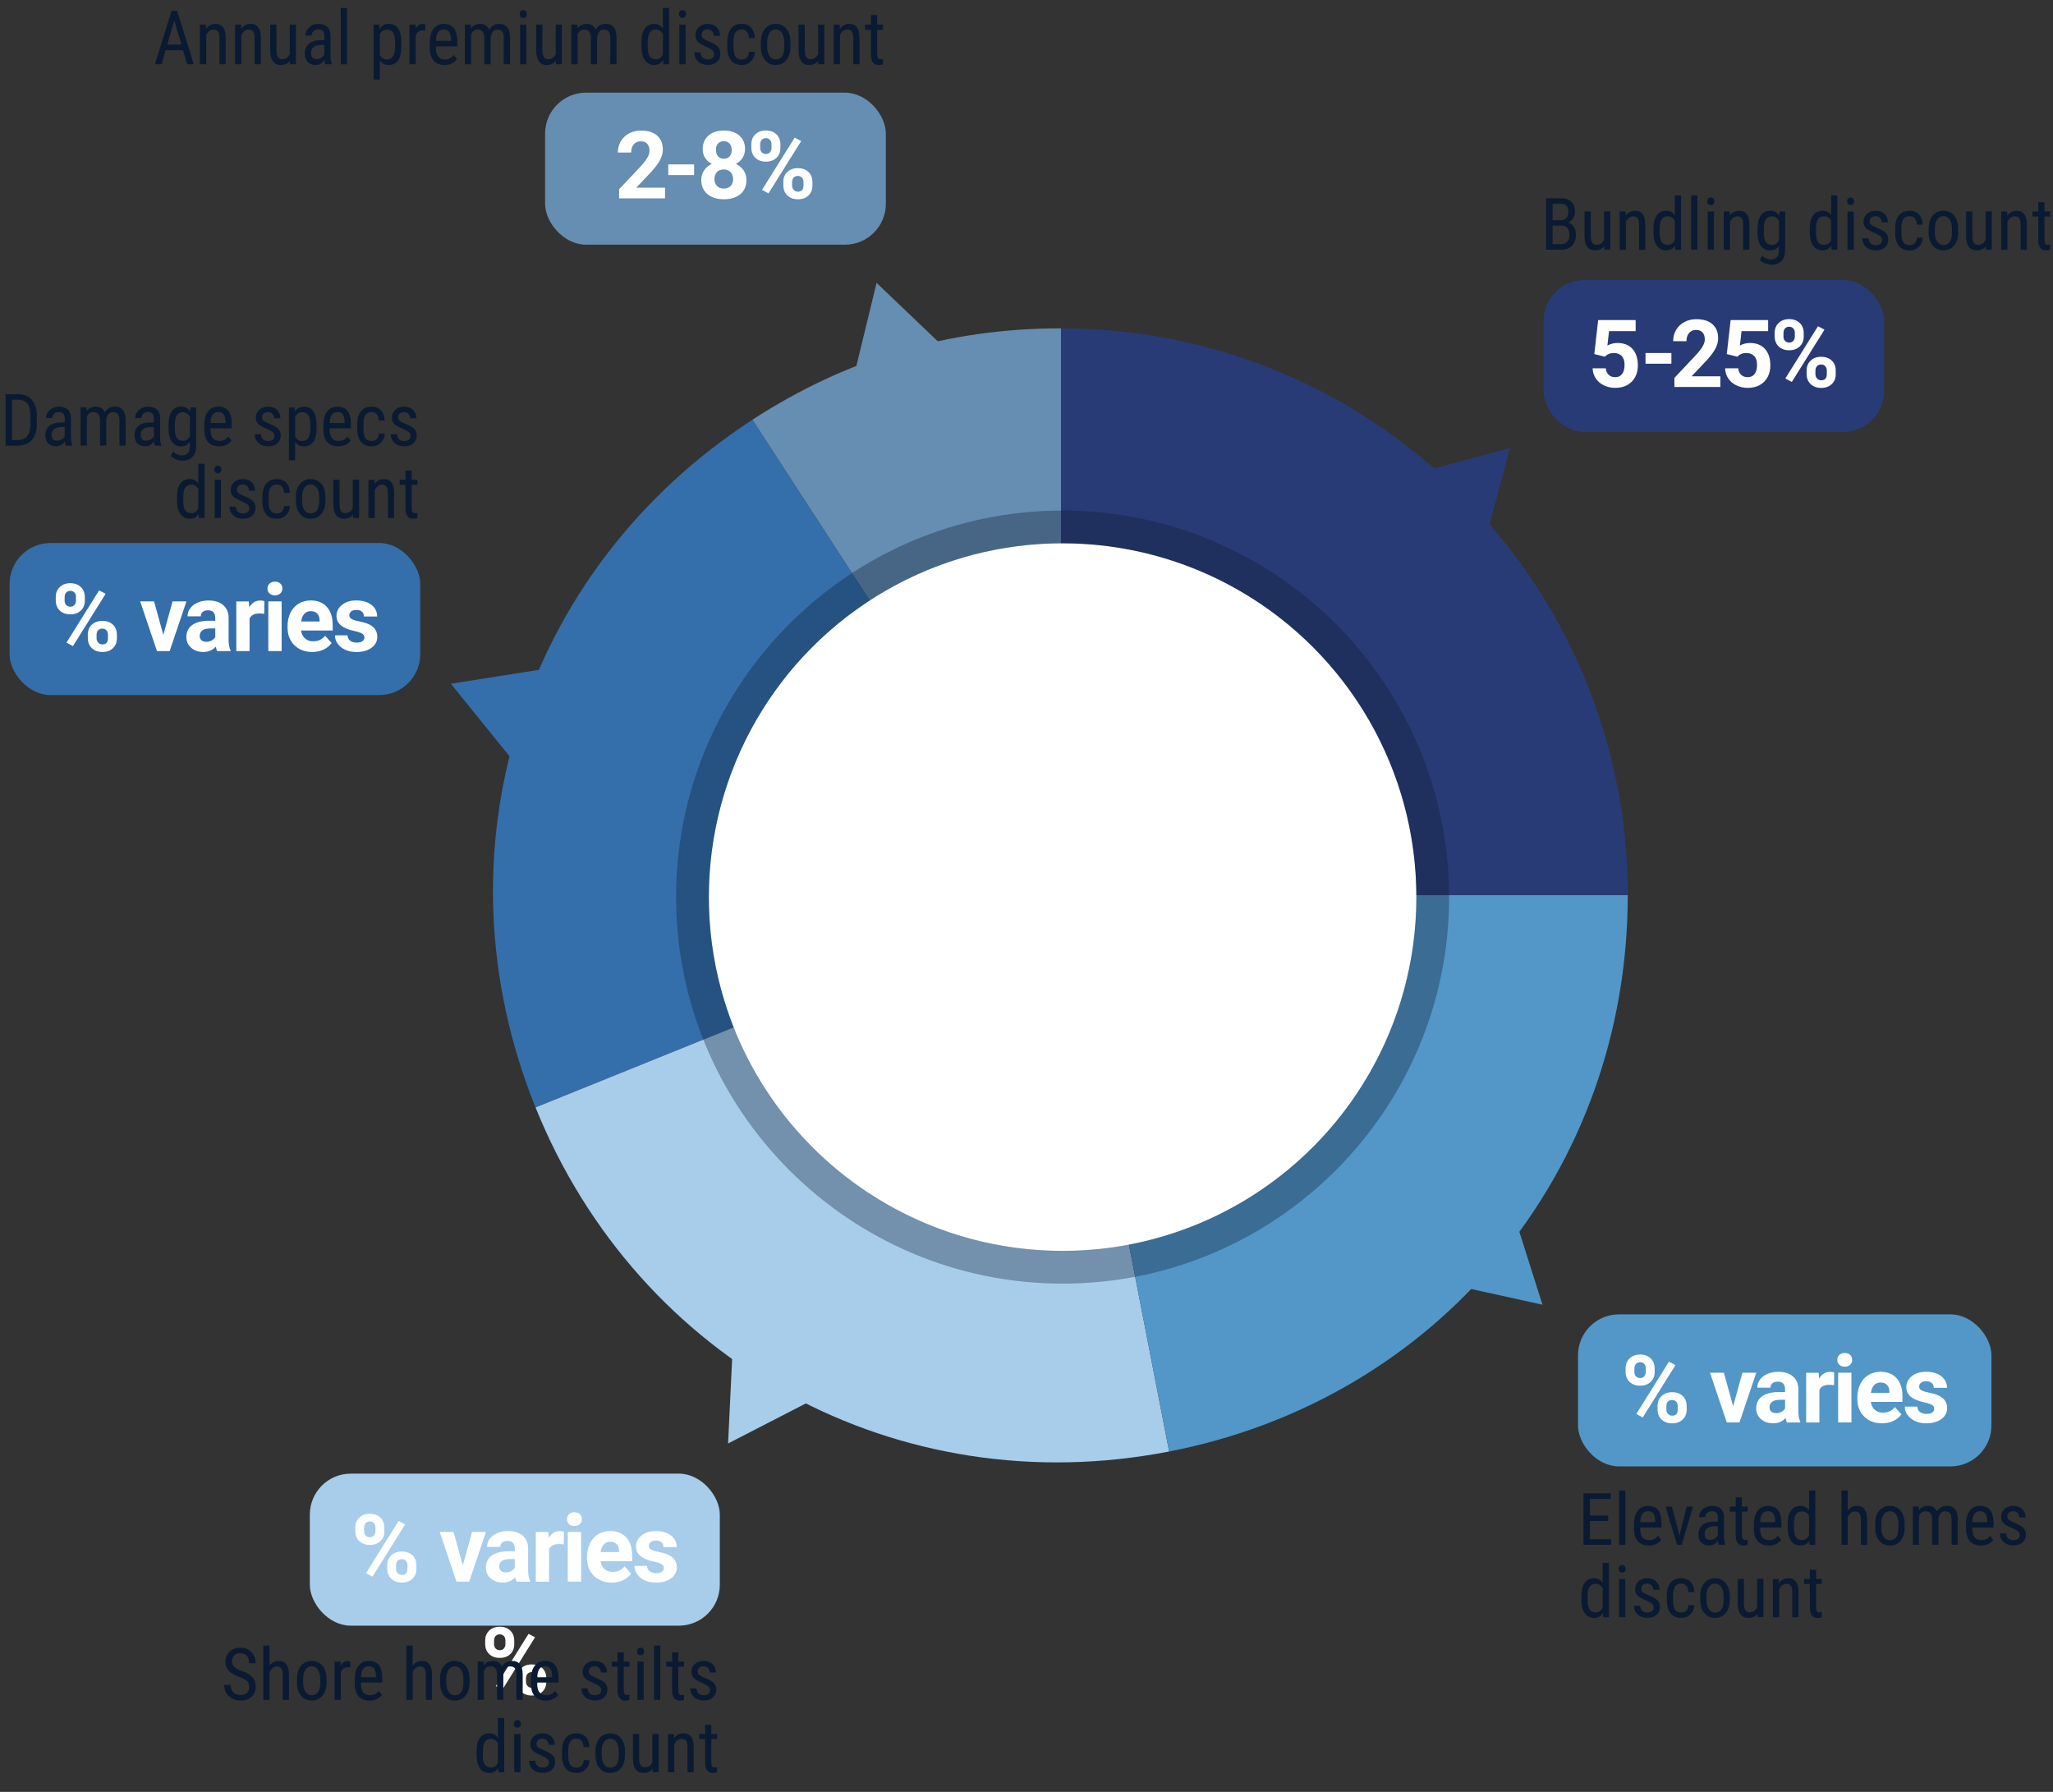<?xml version="1.0" encoding="UTF-8"?><svg id="Layer_2" xmlns="http://www.w3.org/2000/svg" viewBox="0 0 501.46 437.65"><rect x="0" y="0" width="501.46" height="437.65" fill="#333333" stroke="none"/><defs><style>.cls-1{fill:#0b1a33;}.cls-2{fill:#668db2;}.cls-3{fill:#346fab;}.cls-4{fill:#fff;}.cls-5{fill:#293b76;}.cls-6{opacity:.34;}.cls-7{fill:#a8cdeb;}.cls-8{fill:none;opacity:0;stroke:#a4a6a8;stroke-miterlimit:10;}.cls-9{fill:#5297c7;}</style></defs><g id="Layer_1-2"><rect class="cls-3" x="2.34" y="132.64" width="100.31" height="37.13" rx="10" ry="10" transform="translate(104.99 302.4) rotate(-180)"/><path class="cls-2" d="M259.16,218.62l-75.39-116.1c23.08-14.99,47.87-22.33,75.39-22.33v138.43Z"/><path class="cls-3" d="M259.16,218.62l-128.35,51.86c-25.2-62.38-3.47-131.31,52.96-167.95l75.39,116.1Z"/><path class="cls-7" d="M259.16,218.62l26.41,135.89c-66.04,12.84-129.56-21.65-154.76-84.03l128.35-51.86Z"/><path class="cls-9" d="M259.16,218.62h138.43c0,67.28-45.97,123.05-112.02,135.89l-26.41-135.89Z"/><path class="cls-5" d="M259.16,218.62V80.19c76.45,0,138.43,61.98,138.43,138.43h-138.43Z"/><rect class="cls-2" x="133.15" y="22.63" width="83.24" height="37.13" rx="10" ry="10" transform="translate(349.53 82.39) rotate(-180)"/><polygon class="cls-3" points="110.13 166.99 133.83 163.26 125.21 185.65 110.13 166.99"/><polygon class="cls-9" points="376.76 318.66 353.33 313.5 369.51 295.79 376.76 318.66"/><rect class="cls-9" x="385.43" y="321.03" width="100.98" height="37.13" rx="10" ry="10" transform="translate(871.85 679.18) rotate(-180)"/><path class="cls-4" d="M397.06,334.21c0-1,.33-1.82.98-2.44.65-.62,1.5-.94,2.56-.94s1.93.31,2.58.93c.65.62.98,1.45.98,2.51v.81c0,1.01-.33,1.82-.98,2.44-.65.61-1.5.92-2.56.92s-1.92-.31-2.58-.93c-.65-.62-.98-1.45-.98-2.5v-.8ZM399.21,335.08c0,.45.13.81.39,1.08.26.27.6.41,1.02.41s.75-.14,1-.42c.25-.28.37-.65.37-1.11v-.83c0-.45-.12-.81-.37-1.09-.25-.28-.59-.42-1.02-.42s-.75.14-1,.41c-.25.27-.38.65-.38,1.14v.82ZM401.26,346.19l-1.58-.85,7.98-12.77,1.58.85-7.98,12.77ZM404.87,343.4c0-1.01.33-1.82.99-2.44.66-.62,1.51-.93,2.56-.93s1.92.3,2.58.91c.65.61.98,1.45.98,2.52v.81c0,1-.32,1.81-.97,2.43s-1.5.93-2.57.93-1.94-.31-2.59-.93-.98-1.44-.98-2.47v-.83ZM407.02,344.28c0,.41.13.76.4,1.05.27.29.61.44,1.01.44.91,0,1.37-.5,1.37-1.51v-.85c0-.45-.13-.81-.38-1.08-.25-.27-.59-.41-1.01-.41s-.76.14-1.01.41c-.25.27-.38.65-.38,1.12v.84Z"/><path class="cls-4" d="M423.33,343.45l2.26-8.18h3.39l-4.1,12.14h-3.1l-4.1-12.14h3.39l2.26,8.18Z"/><path class="cls-4" d="M436.48,347.41c-.15-.29-.26-.65-.33-1.09-.79.88-1.81,1.31-3.06,1.31-1.19,0-2.18-.34-2.96-1.03-.78-.69-1.17-1.56-1.17-2.6,0-1.29.48-2.27,1.43-2.96s2.33-1.04,4.13-1.04h1.49v-.7c0-.56-.14-1.01-.43-1.35s-.74-.5-1.36-.5c-.55,0-.97.13-1.29.39-.31.26-.47.62-.47,1.08h-3.24c0-.7.22-1.35.65-1.95.43-.6,1.05-1.07,1.84-1.41.79-.34,1.68-.51,2.67-.51,1.5,0,2.68.38,3.56,1.13s1.32,1.81,1.32,3.17v5.26c0,1.15.17,2.02.48,2.62v.19h-3.28ZM433.8,345.15c.48,0,.92-.11,1.32-.32.4-.21.7-.5.9-.86v-2.09h-1.21c-1.62,0-2.49.56-2.59,1.68v.19c-.01.4.13.74.42,1s.67.39,1.17.39Z"/><path class="cls-4" d="M447.98,338.31c-.44-.06-.83-.09-1.17-.09-1.23,0-2.03.42-2.41,1.25v7.95h-3.24v-12.14h3.06l.09,1.45c.65-1.11,1.55-1.67,2.7-1.67.36,0,.7.05,1.01.15l-.04,3.12Z"/><path class="cls-4" d="M448.78,332.12c0-.49.16-.89.49-1.2.33-.31.77-.47,1.33-.47s1,.16,1.32.47.49.71.49,1.2-.17.9-.5,1.21c-.33.31-.77.47-1.32.47s-.99-.16-1.32-.47-.5-.72-.5-1.21ZM452.23,347.41h-3.25v-12.14h3.25v12.14Z"/><path class="cls-4" d="M459.7,347.63c-1.78,0-3.23-.55-4.35-1.64-1.12-1.09-1.68-2.55-1.68-4.37v-.31c0-1.22.24-2.31.71-3.27.47-.96,1.14-1.7,2-2.22.86-.52,1.85-.78,2.96-.78,1.66,0,2.97.52,3.92,1.57.95,1.05,1.43,2.53,1.43,4.46v1.32h-7.73c.1.79.42,1.43.95,1.91s1.2.72,2,.72c1.25,0,2.23-.45,2.93-1.36l1.59,1.78c-.49.69-1.14,1.23-1.97,1.61-.83.39-1.75.58-2.76.58ZM459.33,337.66c-.64,0-1.17.22-1.57.65s-.66,1.06-.77,1.87h4.51v-.26c-.02-.72-.21-1.28-.58-1.67s-.91-.59-1.59-.59Z"/><path class="cls-4" d="M472.44,344.05c0-.4-.2-.71-.59-.94-.39-.23-1.02-.43-1.89-.61-2.89-.61-4.33-1.83-4.33-3.68,0-1.08.45-1.98,1.34-2.7.89-.72,2.06-1.08,3.51-1.08,1.54,0,2.77.36,3.7,1.09.92.73,1.39,1.67,1.39,2.83h-3.24c0-.46-.15-.85-.45-1.15-.3-.3-.77-.46-1.4-.46-.55,0-.97.12-1.27.37-.3.25-.45.56-.45.94,0,.36.17.65.51.87.34.22.92.41,1.72.57.81.16,1.49.34,2.04.54,1.71.63,2.57,1.72,2.57,3.27,0,1.11-.47,2-1.42,2.69s-2.18,1.03-3.68,1.03c-1.02,0-1.92-.18-2.71-.54-.79-.36-1.41-.86-1.86-1.49-.45-.63-.67-1.31-.67-2.05h3.07c.03.58.24,1.02.64,1.32s.93.46,1.59.46c.62,0,1.09-.12,1.41-.35.32-.24.48-.54.48-.93Z"/><circle class="cls-4" cx="259.55" cy="219.1" r="86.41"/><g class="cls-6"><path class="cls-1" d="M259.55,132.69c47.72,0,86.41,38.69,86.41,86.41s-38.69,86.41-86.41,86.41-86.41-38.69-86.41-86.41,38.69-86.41,86.41-86.41M259.55,124.69c-52.06,0-94.41,42.35-94.41,94.41s42.35,94.41,94.41,94.41,94.41-42.35,94.41-94.41-42.35-94.41-94.41-94.41h0Z"/></g><path class="cls-4" d="M162.42,48.45h-11.2v-2.22l5.29-5.63c.73-.79,1.26-1.48,1.61-2.08.35-.59.52-1.15.52-1.68,0-.73-.18-1.3-.55-1.71-.37-.42-.89-.62-1.57-.62-.73,0-1.31.25-1.73.76-.42.51-.63,1.17-.63,1.99h-3.25c0-1,.24-1.9.71-2.73s1.15-1.47,2.01-1.94c.87-.47,1.85-.7,2.95-.7,1.68,0,2.99.4,3.92,1.21.93.81,1.4,1.95,1.4,3.42,0,.81-.21,1.63-.63,2.47-.42.84-1.14,1.81-2.15,2.93l-3.71,3.92h7.03v2.61Z"/><path class="cls-4" d="M169.55,42.76h-6.32v-2.61h6.32v2.61Z"/><path class="cls-4" d="M181.97,36.45c0,.79-.2,1.5-.59,2.11-.4.61-.94,1.1-1.64,1.47.79.38,1.42.91,1.89,1.58.46.67.7,1.46.7,2.36,0,1.45-.49,2.6-1.48,3.44-.99.84-2.33,1.26-4.03,1.26s-3.05-.42-4.04-1.27c-1-.85-1.49-1.99-1.49-3.43,0-.9.23-1.69.7-2.37s1.09-1.2,1.87-1.57c-.7-.37-1.24-.86-1.63-1.47-.39-.61-.59-1.32-.59-2.11,0-1.39.46-2.5,1.39-3.33.93-.83,2.19-1.24,3.78-1.24s2.84.41,3.78,1.23c.93.82,1.4,1.93,1.4,3.34ZM179.06,43.74c0-.71-.21-1.28-.62-1.71-.41-.43-.96-.64-1.66-.64s-1.24.21-1.65.63c-.41.42-.62.99-.62,1.71s.2,1.26.61,1.68c.4.43.97.64,1.68.64s1.25-.21,1.66-.62c.4-.41.6-.98.6-1.71ZM178.72,36.61c0-.64-.17-1.15-.5-1.53-.34-.39-.81-.58-1.43-.58s-1.08.19-1.41.56c-.34.37-.51.89-.51,1.55s.17,1.17.51,1.57c.34.4.81.59,1.43.59s1.09-.2,1.42-.59.5-.92.5-1.57Z"/><path class="cls-4" d="M183.52,35.25c0-1,.33-1.82.98-2.44s1.5-.94,2.56-.94,1.93.31,2.58.93.98,1.45.98,2.51v.81c0,1.01-.33,1.82-.98,2.44-.65.61-1.5.92-2.56.92s-1.92-.31-2.58-.93c-.65-.62-.98-1.45-.98-2.5v-.8ZM185.67,36.12c0,.45.13.81.39,1.08.26.27.6.41,1.02.41s.75-.14,1-.42.37-.65.37-1.11v-.83c0-.45-.12-.81-.37-1.09-.25-.28-.59-.42-1.02-.42-.41,0-.74.14-1,.41s-.38.65-.38,1.14v.82ZM187.71,47.23l-1.58-.85,7.98-12.77,1.58.85-7.98,12.77ZM191.33,44.44c0-1.01.33-1.82.99-2.44.66-.62,1.51-.93,2.56-.93s1.92.3,2.58.91.98,1.45.98,2.52v.81c0,1-.32,1.81-.96,2.43-.64.62-1.5.93-2.57.93s-1.94-.31-2.59-.93-.98-1.44-.98-2.47v-.83ZM193.48,45.32c0,.41.13.76.4,1.06.27.29.61.44,1.01.44.91,0,1.37-.5,1.37-1.52v-.85c0-.45-.13-.81-.38-1.08s-.59-.41-1.01-.41-.76.14-1.01.41c-.25.27-.38.65-.38,1.12v.84Z"/><path class="cls-1" d="M44.72,12.28h-4.27l-.98,3.41h-1.63l4.07-13.05h1.36l4.07,13.05h-1.63l-1-3.41ZM40.87,10.88h3.44l-1.73-5.93-1.72,5.93Z"/><path class="cls-1" d="M50.29,6l.04,1.05c.6-.82,1.36-1.23,2.28-1.23,1.66,0,2.5,1.14,2.52,3.43v6.44h-1.53v-6.37c0-.76-.12-1.3-.37-1.62-.25-.32-.61-.48-1.11-.48-.38,0-.72.13-1.03.39-.3.26-.55.61-.73,1.03v7.04h-1.53V6h1.45Z"/><path class="cls-1" d="M58.88,6l.04,1.05c.6-.82,1.36-1.23,2.28-1.23,1.66,0,2.5,1.14,2.52,3.43v6.44h-1.53v-6.37c0-.76-.12-1.3-.37-1.62-.25-.32-.61-.48-1.11-.48-.38,0-.72.13-1.03.39-.3.26-.55.61-.73,1.03v7.04h-1.53V6h1.45Z"/><path class="cls-1" d="M70.81,14.85c-.51.69-1.25,1.03-2.23,1.03-.85,0-1.49-.3-1.92-.91-.43-.61-.65-1.49-.66-2.65v-6.32h1.53v6.2c0,1.51.44,2.27,1.32,2.27.93,0,1.57-.43,1.92-1.29v-7.18h1.53v9.69h-1.46l-.03-.85Z"/><path class="cls-1" d="M79.44,15.7c-.09-.21-.16-.56-.2-1.06-.54.82-1.24,1.24-2.08,1.24s-1.51-.25-1.99-.74-.72-1.19-.72-2.08c0-.99.32-1.77.97-2.35.65-.58,1.53-.88,2.66-.89h1.13v-1.03c0-.58-.12-.99-.37-1.24-.25-.24-.63-.37-1.14-.37-.46,0-.84.14-1.13.43s-.43.64-.43,1.08h-1.53c0-.5.14-.97.42-1.42.28-.45.66-.8,1.14-1.06.48-.26,1.01-.39,1.6-.39.96,0,1.69.25,2.19.74s.76,1.21.77,2.15v4.89c0,.75.1,1.39.29,1.94v.14h-1.6ZM77.39,14.43c.38,0,.73-.11,1.07-.32.34-.21.59-.48.75-.81v-2.31h-.87c-.73.01-1.3.18-1.73.51-.42.33-.63.78-.63,1.37,0,.55.11.95.32,1.2.21.25.58.37,1.08.37Z"/><path class="cls-1" d="M84.77,15.7h-1.53V1.94h1.53v13.76Z"/><path class="cls-1" d="M98.03,11.32c0,1.54-.27,2.68-.8,3.43-.53.75-1.29,1.13-2.27,1.13s-1.67-.37-2.18-1.1v4.65h-1.53V6h1.39l.08,1.08c.51-.84,1.25-1.25,2.21-1.25,1.03,0,1.8.37,2.31,1.11.51.74.77,1.85.79,3.32v1.06ZM96.5,10.41c0-1.09-.16-1.89-.49-2.41-.32-.52-.84-.77-1.56-.77s-1.29.38-1.67,1.14v5.04c.38.74.94,1.11,1.69,1.11.69,0,1.2-.26,1.53-.77s.49-1.31.5-2.37v-.97Z"/><path class="cls-1" d="M103.88,7.49c-.21-.04-.45-.06-.69-.06-.79,0-1.33.44-1.65,1.33v6.93h-1.53V6h1.49l.03.99c.41-.78.99-1.16,1.74-1.16.24,0,.44.04.61.13v1.54Z"/><path class="cls-1" d="M108.6,15.88c-1.17,0-2.06-.36-2.69-1.08s-.94-1.78-.95-3.17v-1.17c0-1.45.3-2.58.91-3.4s1.46-1.23,2.55-1.23,1.92.36,2.46,1.08c.54.72.82,1.85.83,3.38v1.04h-5.24v.22c0,1.04.19,1.79.57,2.27.38.47.92.71,1.63.71.45,0,.85-.09,1.19-.26.34-.18.67-.46.97-.84l.8,1c-.67.97-1.68,1.45-3.04,1.45ZM108.42,7.19c-.64,0-1.11.23-1.41.68-.31.45-.48,1.15-.52,2.1h3.69v-.21c-.04-.92-.2-1.58-.48-1.97-.28-.39-.71-.59-1.28-.59Z"/><path class="cls-1" d="M115,6l.03.9c.57-.72,1.33-1.08,2.26-1.08,1.05,0,1.78.47,2.19,1.41.59-.94,1.41-1.41,2.46-1.41,1.73,0,2.61,1.11,2.65,3.34v6.53h-1.53v-6.38c0-.7-.12-1.23-.36-1.57-.24-.34-.65-.52-1.23-.52-.46,0-.84.19-1.13.56-.29.37-.46.84-.5,1.42v6.5h-1.54v-6.45c-.02-1.34-.55-2.02-1.59-2.02-.77,0-1.32.4-1.64,1.2v7.27h-1.53V6h1.44Z"/><path class="cls-1" d="M128.69,3.43c0,.27-.07.49-.22.67s-.36.27-.66.27-.51-.09-.65-.27c-.14-.18-.22-.4-.22-.67s.07-.5.22-.68c.14-.19.36-.28.65-.28s.51.09.65.28c.15.19.22.41.22.68ZM128.57,15.7h-1.53V6h1.53v9.69Z"/><path class="cls-1" d="M135.77,14.85c-.51.69-1.25,1.03-2.23,1.03-.85,0-1.49-.3-1.92-.91-.43-.61-.65-1.49-.66-2.65v-6.32h1.53v6.2c0,1.51.44,2.27,1.32,2.27.93,0,1.57-.43,1.92-1.29v-7.18h1.53v9.69h-1.46l-.03-.85Z"/><path class="cls-1" d="M141.01,6l.03.9c.57-.72,1.33-1.08,2.26-1.08,1.05,0,1.78.47,2.19,1.41.59-.94,1.41-1.41,2.46-1.41,1.73,0,2.61,1.11,2.65,3.34v6.53h-1.53v-6.38c0-.7-.12-1.23-.36-1.57-.24-.34-.65-.52-1.23-.52-.46,0-.84.19-1.13.56-.29.37-.46.84-.5,1.42v6.5h-1.54v-6.45c-.02-1.34-.55-2.02-1.59-2.02-.77,0-1.32.4-1.64,1.2v7.27h-1.53V6h1.44Z"/><path class="cls-1" d="M156.67,10.41c0-1.49.27-2.63.81-3.41.54-.78,1.32-1.17,2.33-1.17.9,0,1.6.38,2.1,1.13V1.94h1.53v13.76h-1.4l-.08-1.04c-.5.81-1.22,1.22-2.16,1.22s-1.73-.39-2.28-1.17c-.55-.78-.83-1.88-.85-3.3v-.99ZM158.21,11.31c0,1.09.16,1.88.47,2.39.31.51.82.77,1.53.77.76,0,1.33-.4,1.71-1.19v-4.89c-.39-.78-.96-1.16-1.7-1.16s-1.21.25-1.53.77c-.31.51-.47,1.29-.48,2.35v.97Z"/><path class="cls-1" d="M167.58,3.43c0,.27-.07.49-.22.67s-.36.27-.66.27-.51-.09-.65-.27c-.14-.18-.22-.4-.22-.67s.07-.5.22-.68c.14-.19.36-.28.65-.28s.51.09.65.28c.15.19.22.41.22.68ZM167.46,15.7h-1.53V6h1.53v9.69Z"/><path class="cls-1" d="M174.43,13.22c0-.34-.12-.63-.37-.88-.25-.24-.73-.53-1.44-.86-.83-.35-1.41-.65-1.75-.9-.34-.25-.59-.54-.76-.86s-.25-.7-.25-1.14c0-.79.28-1.44.84-1.97.56-.52,1.27-.78,2.14-.78.91,0,1.65.27,2.2.82.56.55.83,1.25.83,2.11h-1.53c0-.44-.14-.81-.42-1.12s-.64-.46-1.08-.46-.8.12-1.06.36-.39.56-.39.97c0,.32.09.58.28.78.19.2.64.46,1.36.78,1.14.46,1.91.91,2.32,1.35.41.44.62,1,.62,1.67,0,.84-.28,1.52-.84,2.02s-1.31.76-2.25.76-1.77-.29-2.38-.87c-.61-.58-.91-1.31-.91-2.2h1.54c.02.54.18.96.48,1.26.3.3.72.46,1.27.46.51,0,.9-.12,1.16-.35.27-.24.4-.55.4-.95Z"/><path class="cls-1" d="M181.22,14.52c.51,0,.92-.16,1.22-.49.31-.33.47-.79.5-1.39h1.45c-.03.93-.35,1.7-.96,2.32s-1.34.92-2.22.92c-1.16,0-2.05-.38-2.66-1.13-.61-.76-.91-1.88-.91-3.37v-1.07c0-1.46.3-2.58.91-3.34.61-.76,1.49-1.14,2.65-1.14.96,0,1.72.31,2.28.94.56.63.86,1.48.9,2.57h-1.45c-.03-.72-.2-1.25-.5-1.61-.3-.36-.71-.54-1.24-.54-.68,0-1.19.23-1.52.69s-.5,1.22-.51,2.28v1.24c0,1.14.16,1.95.49,2.42.33.47.84.71,1.55.71Z"/><path class="cls-1" d="M185.84,10.4c0-1.41.33-2.53.99-3.35.66-.82,1.54-1.23,2.62-1.23s1.96.4,2.62,1.2c.66.8,1,1.89,1.02,3.27v1.02c0,1.4-.33,2.51-.99,3.33-.66.82-1.54,1.23-2.64,1.23s-1.96-.4-2.61-1.19c-.66-.79-1-1.87-1.02-3.23v-1.06ZM187.37,11.32c0,1,.19,1.78.57,2.35.38.57.89.86,1.53.86,1.35,0,2.05-1.01,2.09-3.03v-1.09c0-.99-.19-1.78-.57-2.35s-.89-.86-1.53-.86-1.13.29-1.51.86c-.38.58-.57,1.36-.57,2.34v.92Z"/><path class="cls-1" d="M199.86,14.85c-.51.69-1.25,1.03-2.23,1.03-.85,0-1.49-.3-1.92-.91-.43-.61-.65-1.49-.66-2.65v-6.32h1.53v6.2c0,1.51.44,2.27,1.32,2.27.93,0,1.57-.43,1.92-1.29v-7.18h1.53v9.69h-1.46l-.03-.85Z"/><path class="cls-1" d="M205.1,6l.04,1.05c.6-.82,1.36-1.23,2.28-1.23,1.66,0,2.5,1.14,2.52,3.43v6.44h-1.53v-6.37c0-.76-.12-1.3-.37-1.62-.25-.32-.61-.48-1.11-.48-.38,0-.72.13-1.03.39-.3.26-.55.61-.73,1.03v7.04h-1.53V6h1.45Z"/><path class="cls-1" d="M214.26,3.66v2.35h1.41v1.28h-1.41v6.02c0,.38.06.67.18.87.12.2.33.3.62.3.2,0,.41-.04.62-.11l-.02,1.34c-.35.12-.7.18-1.07.18-.61,0-1.07-.22-1.39-.67-.32-.45-.48-1.08-.48-1.9v-6.02h-1.43v-1.28h1.43v-2.35h1.53Z"/><circle class="cls-8" cx="258.81" cy="218.77" r="167.52"/><circle class="cls-8" cx="257.04" cy="218.77" r="156.03"/><path class="cls-4" d="M13.62,145.82c0-1,.33-1.82.98-2.44s1.5-.94,2.56-.94,1.93.31,2.58.93.98,1.45.98,2.51v.81c0,1.01-.33,1.82-.98,2.44-.65.61-1.5.92-2.56.92s-1.92-.31-2.58-.93c-.65-.62-.98-1.45-.98-2.5v-.8ZM15.78,146.69c0,.45.13.81.39,1.08.26.27.6.41,1.02.41s.75-.14,1-.42.37-.65.37-1.11v-.83c0-.45-.12-.81-.37-1.09-.25-.28-.59-.42-1.02-.42-.41,0-.74.14-1,.41s-.38.65-.38,1.14v.82ZM17.82,157.8l-1.58-.85,7.98-12.77,1.58.85-7.98,12.77ZM21.44,155.01c0-1.01.33-1.82.99-2.44.66-.62,1.51-.93,2.56-.93s1.92.3,2.58.91.98,1.45.98,2.52v.81c0,1-.32,1.81-.96,2.43-.64.62-1.5.93-2.57.93s-1.94-.31-2.59-.93-.98-1.44-.98-2.47v-.83ZM23.59,155.89c0,.41.13.76.4,1.06.27.29.61.44,1.01.44.91,0,1.37-.5,1.37-1.52v-.85c0-.45-.13-.81-.38-1.08s-.59-.41-1.01-.41-.76.14-1.01.41c-.25.27-.38.65-.38,1.12v.84Z"/><path class="cls-4" d="M39.89,155.06l2.26-8.18h3.39l-4.1,12.14h-3.1l-4.1-12.14h3.39l2.26,8.18Z"/><path class="cls-4" d="M53.04,159.02c-.15-.29-.26-.65-.33-1.09-.79.88-1.81,1.31-3.06,1.31-1.19,0-2.18-.34-2.96-1.03-.78-.69-1.17-1.56-1.17-2.6,0-1.29.48-2.27,1.43-2.96.95-.69,2.33-1.04,4.14-1.04h1.49v-.7c0-.56-.14-1.01-.43-1.35-.29-.34-.74-.5-1.36-.5-.55,0-.97.13-1.28.39-.31.26-.47.62-.47,1.08h-3.24c0-.7.22-1.35.65-1.95.43-.6,1.05-1.07,1.84-1.41.79-.34,1.68-.51,2.67-.51,1.5,0,2.68.38,3.56,1.13.88.75,1.32,1.81,1.32,3.17v5.26c0,1.15.17,2.02.48,2.61v.19h-3.28ZM50.36,156.76c.48,0,.92-.11,1.32-.32.4-.21.7-.5.9-.86v-2.09h-1.21c-1.62,0-2.49.56-2.59,1.68v.19c-.01.4.13.74.42,1,.28.26.67.39,1.17.39Z"/><path class="cls-4" d="M64.54,149.92c-.44-.06-.83-.09-1.17-.09-1.23,0-2.03.42-2.41,1.25v7.95h-3.24v-12.14h3.06l.09,1.45c.65-1.11,1.55-1.67,2.7-1.67.36,0,.7.05,1.01.15l-.04,3.12Z"/><path class="cls-4" d="M65.34,143.73c0-.49.16-.89.49-1.2.33-.31.77-.47,1.33-.47s.99.16,1.32.47c.33.31.49.71.49,1.2s-.17.9-.5,1.21c-.33.31-.77.47-1.32.47s-.99-.16-1.32-.47c-.33-.31-.5-.72-.5-1.21ZM68.79,159.02h-3.25v-12.14h3.25v12.14Z"/><path class="cls-4" d="M76.27,159.24c-1.78,0-3.23-.55-4.35-1.64-1.12-1.09-1.68-2.55-1.68-4.37v-.31c0-1.22.24-2.31.71-3.27s1.14-1.7,2-2.22c.86-.52,1.85-.78,2.96-.78,1.66,0,2.97.52,3.92,1.57.95,1.05,1.43,2.53,1.43,4.46v1.32h-7.73c.1.79.42,1.43.95,1.91.53.48,1.2.72,2,.72,1.25,0,2.23-.45,2.93-1.36l1.59,1.78c-.49.69-1.15,1.23-1.98,1.61-.83.39-1.75.58-2.76.58ZM75.9,149.27c-.64,0-1.17.22-1.57.65-.4.44-.66,1.06-.77,1.87h4.51v-.26c-.02-.72-.21-1.28-.58-1.67-.37-.39-.91-.59-1.59-.59Z"/><path class="cls-4" d="M89,155.66c0-.4-.2-.71-.59-.94-.39-.23-1.02-.43-1.89-.61-2.89-.61-4.33-1.83-4.33-3.68,0-1.08.45-1.98,1.34-2.7.89-.72,2.06-1.08,3.51-1.08,1.54,0,2.77.36,3.7,1.09.92.73,1.39,1.67,1.39,2.83h-3.24c0-.46-.15-.85-.45-1.15-.3-.3-.77-.45-1.4-.45-.55,0-.97.12-1.27.37-.3.25-.45.56-.45.94,0,.36.17.65.51.87.34.22.91.41,1.72.57.81.16,1.49.34,2.04.54,1.71.63,2.57,1.72,2.57,3.27,0,1.11-.48,2-1.43,2.69s-2.18,1.03-3.68,1.03c-1.02,0-1.92-.18-2.71-.54-.79-.36-1.41-.86-1.86-1.49-.45-.63-.67-1.31-.67-2.05h3.08c.03.58.24,1.02.64,1.32.4.31.93.46,1.59.46.62,0,1.09-.12,1.41-.35s.48-.54.48-.93Z"/><path class="cls-1" d="M1.36,108.84v-12.57h3c1.47,0,2.61.46,3.42,1.38s1.22,2.21,1.22,3.87v2.11c0,1.66-.41,2.95-1.23,3.85-.82.91-2.02,1.36-3.58,1.36H1.36ZM2.94,97.62v9.86h1.27c1.11,0,1.92-.32,2.43-.95.51-.64.77-1.58.79-2.83v-2.23c0-1.32-.25-2.3-.76-2.92s-1.28-.93-2.31-.93h-1.42Z"/><path class="cls-1" d="M16.04,108.84c-.09-.2-.16-.54-.2-1.02-.54.79-1.23,1.19-2.07,1.19s-1.51-.24-1.98-.71c-.47-.47-.71-1.14-.71-2.01,0-.95.32-1.7.97-2.26.64-.56,1.53-.84,2.65-.85h1.12v-.99c0-.56-.12-.96-.37-1.19-.25-.24-.62-.35-1.13-.35-.46,0-.83.14-1.12.41s-.43.62-.43,1.04h-1.53c0-.48.14-.93.42-1.37.28-.43.66-.78,1.14-1.02.48-.25,1.01-.37,1.6-.37.96,0,1.68.24,2.18.71.5.48.75,1.17.76,2.08v4.71c0,.72.1,1.34.29,1.87v.14h-1.59ZM14,107.62c.37,0,.73-.1,1.07-.31.34-.21.59-.47.74-.78v-2.23h-.86c-.73.01-1.3.17-1.72.49-.42.31-.63.75-.63,1.32,0,.53.11.91.32,1.15.21.24.57.36,1.08.36Z"/><path class="cls-1" d="M21.14,99.5l.03.86c.57-.69,1.32-1.04,2.25-1.04,1.04,0,1.77.45,2.18,1.35.59-.9,1.4-1.35,2.45-1.35,1.72,0,2.6,1.07,2.64,3.22v6.29h-1.52v-6.15c0-.68-.12-1.18-.36-1.52-.24-.33-.65-.5-1.23-.5-.46,0-.83.18-1.12.54-.29.36-.46.81-.5,1.36v6.26h-1.54v-6.22c-.02-1.29-.54-1.94-1.58-1.94-.77,0-1.32.39-1.63,1.16v7h-1.52v-9.34h1.43Z"/><path class="cls-1" d="M37.81,108.84c-.09-.2-.16-.54-.2-1.02-.54.79-1.23,1.19-2.07,1.19s-1.51-.24-1.98-.71c-.47-.47-.71-1.14-.71-2.01,0-.95.32-1.7.97-2.26.64-.56,1.53-.84,2.65-.85h1.12v-.99c0-.56-.12-.96-.37-1.19-.25-.24-.62-.35-1.13-.35-.46,0-.83.14-1.12.41s-.43.62-.43,1.04h-1.53c0-.48.14-.93.42-1.37.28-.43.66-.78,1.14-1.02.48-.25,1.01-.37,1.6-.37.96,0,1.68.24,2.18.71.5.48.75,1.17.76,2.08v4.71c0,.72.1,1.34.29,1.87v.14h-1.59ZM35.77,107.62c.37,0,.73-.1,1.07-.31.34-.21.59-.47.74-.78v-2.23h-.86c-.73.01-1.3.17-1.72.49-.42.31-.63.75-.63,1.32,0,.53.11.91.32,1.15.21.24.57.36,1.08.36Z"/><path class="cls-1" d="M41.17,103.74c0-1.46.26-2.56.79-3.3.53-.75,1.3-1.12,2.32-1.12.95,0,1.67.41,2.17,1.22l.08-1.04h1.38v9.43c0,1.16-.3,2.04-.89,2.66s-1.42.93-2.48.93c-.46,0-.98-.11-1.55-.34-.57-.23-1-.51-1.29-.84l.62-1.05c.63.62,1.33.93,2.1.93,1.27,0,1.93-.69,1.96-2.08v-1.22c-.5.73-1.2,1.1-2.11,1.1-.97,0-1.72-.36-2.26-1.09-.54-.73-.82-1.77-.85-3.14v-1.04ZM42.7,104.61c0,1.05.15,1.81.46,2.31.31.49.81.74,1.52.74.76,0,1.33-.39,1.71-1.16v-4.66c-.4-.76-.96-1.15-1.69-1.15s-1.21.25-1.52.74c-.31.49-.47,1.25-.48,2.26v.93Z"/><path class="cls-1" d="M53.52,109.01c-1.16,0-2.05-.35-2.68-1.04-.62-.69-.94-1.71-.95-3.05v-1.13c0-1.39.3-2.48.91-3.28.61-.79,1.45-1.19,2.54-1.19s1.91.35,2.45,1.04.82,1.78.83,3.25v1h-5.21v.22c0,1,.19,1.73.57,2.18s.92.68,1.63.68c.45,0,.84-.08,1.19-.25.34-.17.66-.44.96-.81l.79.97c-.66.93-1.67,1.4-3.03,1.4ZM53.35,100.64c-.63,0-1.1.22-1.41.65-.3.43-.48,1.11-.52,2.02h3.68v-.21c-.04-.89-.2-1.52-.48-1.9s-.7-.57-1.27-.57Z"/><path class="cls-1" d="M67.05,106.45c0-.33-.12-.61-.37-.85s-.73-.51-1.43-.83c-.82-.34-1.4-.63-1.74-.87-.34-.24-.59-.52-.76-.82-.17-.31-.25-.67-.25-1.1,0-.76.28-1.39.83-1.89.56-.5,1.26-.76,2.13-.76.91,0,1.64.26,2.19.79.55.53.83,1.21.83,2.04h-1.52c0-.42-.14-.78-.42-1.07-.28-.3-.64-.44-1.08-.44s-.8.12-1.06.35c-.26.23-.38.54-.38.93,0,.31.09.56.28.75s.64.44,1.35.75c1.13.44,1.9.88,2.31,1.3.41.42.61.96.61,1.61,0,.81-.28,1.46-.84,1.95-.56.49-1.31.73-2.24.73s-1.76-.28-2.37-.84c-.6-.56-.91-1.27-.91-2.12h1.54c.02.52.18.92.48,1.22.3.29.72.44,1.26.44.51,0,.89-.11,1.16-.34.26-.23.4-.53.4-.92Z"/><path class="cls-1" d="M77.32,104.62c0,1.48-.27,2.58-.8,3.31s-1.28,1.09-2.26,1.09-1.66-.35-2.17-1.06v4.48h-1.52v-12.93h1.38l.08,1.04c.51-.81,1.25-1.21,2.2-1.21,1.02,0,1.79.36,2.3,1.07.51.71.77,1.78.79,3.2v1.02ZM75.8,103.74c0-1.05-.16-1.82-.48-2.32-.32-.5-.84-.75-1.55-.75s-1.29.37-1.67,1.1v4.86c.37.71.94,1.07,1.68,1.07.69,0,1.2-.25,1.52-.75.33-.5.49-1.26.5-2.28v-.93Z"/><path class="cls-1" d="M82.62,109.01c-1.16,0-2.05-.35-2.68-1.04-.62-.69-.94-1.71-.95-3.05v-1.13c0-1.39.3-2.48.91-3.28.61-.79,1.45-1.19,2.54-1.19s1.91.35,2.45,1.04.82,1.78.83,3.25v1h-5.21v.22c0,1,.19,1.73.57,2.18s.92.68,1.63.68c.45,0,.84-.08,1.19-.25.34-.17.66-.44.96-.81l.79.97c-.66.93-1.67,1.4-3.03,1.4ZM82.45,100.64c-.63,0-1.1.22-1.41.65-.3.43-.48,1.11-.52,2.02h3.68v-.21c-.04-.89-.2-1.52-.48-1.9s-.7-.57-1.27-.57Z"/><path class="cls-1" d="M90.81,107.71c.51,0,.91-.16,1.22-.47.31-.31.47-.76.5-1.34h1.44c-.03.9-.35,1.64-.95,2.23-.6.59-1.34.89-2.21.89-1.16,0-2.04-.36-2.65-1.09-.61-.73-.91-1.81-.91-3.25v-1.03c0-1.41.3-2.48.91-3.22.6-.73,1.48-1.1,2.64-1.1.96,0,1.71.3,2.27.91.56.6.86,1.43.89,2.48h-1.44c-.03-.69-.2-1.21-.5-1.55s-.71-.52-1.23-.52c-.68,0-1.18.22-1.51.67-.33.45-.5,1.18-.51,2.2v1.19c0,1.1.16,1.88.49,2.33.32.45.84.68,1.54.68Z"/><path class="cls-1" d="M100.27,106.45c0-.33-.12-.61-.37-.85s-.73-.51-1.43-.83c-.82-.34-1.4-.63-1.74-.87-.34-.24-.59-.52-.76-.82-.17-.31-.25-.67-.25-1.1,0-.76.28-1.39.83-1.89.56-.5,1.26-.76,2.13-.76.91,0,1.64.26,2.19.79.55.53.83,1.21.83,2.04h-1.52c0-.42-.14-.78-.42-1.07-.28-.3-.64-.44-1.08-.44s-.8.12-1.06.35c-.26.23-.38.54-.38.93,0,.31.09.56.28.75s.64.44,1.35.75c1.13.44,1.9.88,2.31,1.3.41.42.61.96.61,1.61,0,.81-.28,1.46-.84,1.95-.56.49-1.31.73-2.24.73s-1.76-.28-2.37-.84c-.6-.56-.91-1.27-.91-2.12h1.54c.02.52.18.92.48,1.22.3.29.72.44,1.26.44.51,0,.89-.11,1.16-.34.26-.23.4-.53.4-.92Z"/><path class="cls-1" d="M43.22,121.42c0-1.44.27-2.54.81-3.29.54-.75,1.31-1.13,2.32-1.13.89,0,1.59.36,2.09,1.09v-4.83h1.53v13.26h-1.4l-.08-1c-.5.78-1.22,1.17-2.15,1.17s-1.73-.38-2.27-1.13c-.55-.75-.83-1.81-.84-3.18v-.96ZM44.75,122.29c0,1.05.16,1.81.47,2.31.31.49.82.74,1.52.74.76,0,1.33-.38,1.7-1.15v-4.71c-.39-.75-.96-1.12-1.69-1.12s-1.21.25-1.52.74c-.31.49-.47,1.25-.47,2.26v.93Z"/><path class="cls-1" d="M54.08,114.7c0,.26-.07.47-.22.65s-.36.26-.66.26-.5-.09-.65-.26c-.14-.17-.22-.39-.22-.65s.07-.48.22-.66c.14-.18.36-.27.65-.27s.51.09.65.27c.15.18.22.4.22.65ZM53.96,126.52h-1.53v-9.34h1.53v9.34Z"/><path class="cls-1" d="M60.9,124.13c0-.33-.12-.61-.37-.85s-.73-.51-1.43-.83c-.82-.34-1.4-.63-1.74-.87-.34-.24-.59-.52-.76-.82-.17-.31-.25-.67-.25-1.1,0-.76.28-1.39.83-1.89.56-.5,1.26-.76,2.13-.76.91,0,1.64.26,2.19.79.55.53.83,1.21.83,2.04h-1.52c0-.42-.14-.78-.42-1.07-.28-.3-.64-.44-1.08-.44s-.8.12-1.06.35c-.26.23-.38.54-.38.93,0,.31.09.56.28.75s.64.44,1.35.75c1.13.44,1.9.88,2.31,1.3.41.42.61.96.61,1.61,0,.81-.28,1.46-.84,1.95-.56.49-1.31.73-2.24.73s-1.76-.28-2.37-.84c-.6-.56-.91-1.27-.91-2.12h1.54c.02.52.18.92.48,1.22.3.29.72.44,1.26.44.51,0,.89-.11,1.16-.34.26-.23.4-.53.4-.92Z"/><path class="cls-1" d="M67.66,125.39c.51,0,.91-.16,1.22-.47.31-.31.47-.76.5-1.34h1.44c-.03.9-.35,1.64-.95,2.23-.6.59-1.34.89-2.21.89-1.16,0-2.04-.36-2.65-1.09-.61-.73-.91-1.81-.91-3.25v-1.03c0-1.41.3-2.48.91-3.22.6-.73,1.48-1.1,2.64-1.1.96,0,1.71.3,2.27.91.56.6.86,1.43.89,2.48h-1.44c-.03-.69-.2-1.21-.5-1.55s-.71-.52-1.23-.52c-.68,0-1.18.22-1.51.67-.33.45-.5,1.18-.51,2.2v1.19c0,1.1.16,1.88.49,2.33.32.45.84.68,1.54.68Z"/><path class="cls-1" d="M72.27,121.42c0-1.36.33-2.43.99-3.22.66-.79,1.53-1.19,2.61-1.19s1.95.39,2.61,1.16c.66.77,1,1.82,1.01,3.15v.98c0,1.35-.33,2.42-.98,3.21-.66.79-1.53,1.18-2.62,1.18s-1.95-.38-2.6-1.15c-.65-.77-.99-1.8-1.01-3.11v-1.02ZM73.79,122.3c0,.96.19,1.72.57,2.27.38.55.88.82,1.52.82,1.35,0,2.04-.97,2.08-2.92v-1.05c0-.96-.19-1.71-.57-2.27-.38-.56-.89-.83-1.53-.83s-1.13.28-1.51.83c-.38.56-.57,1.31-.57,2.26v.89Z"/><path class="cls-1" d="M86.22,125.7c-.51.66-1.25.99-2.22.99-.85,0-1.48-.29-1.92-.88-.43-.58-.65-1.43-.66-2.55v-6.09h1.52v5.97c0,1.46.44,2.18,1.31,2.18.93,0,1.57-.41,1.92-1.24v-6.92h1.53v9.34h-1.45l-.03-.82Z"/><path class="cls-1" d="M91.45,117.18l.04,1.01c.59-.79,1.35-1.18,2.27-1.18,1.65,0,2.49,1.1,2.51,3.31v6.21h-1.52v-6.14c0-.73-.12-1.25-.37-1.56-.24-.31-.61-.46-1.1-.46-.38,0-.72.13-1.02.38-.3.25-.55.58-.73.99v6.79h-1.53v-9.34h1.44Z"/><path class="cls-1" d="M100.56,114.92v2.26h1.41v1.23h-1.41v5.8c0,.37.06.65.18.84.12.19.33.29.62.29.2,0,.41-.03.61-.1l-.02,1.29c-.35.11-.7.17-1.06.17-.6,0-1.06-.22-1.38-.65s-.47-1.04-.47-1.83v-5.8h-1.42v-1.23h1.42v-2.26h1.52Z"/><polygon class="cls-5" points="368.81 109.44 362.6 132.61 345.64 115.65 368.81 109.44"/><path class="cls-1" d="M377.65,60.99v-12.57h3.58c1.15,0,2.01.28,2.59.84s.87,1.4.87,2.51c0,.59-.15,1.1-.44,1.55-.29.45-.69.8-1.19,1.04.58.17,1.03.53,1.37,1.06s.5,1.18.5,1.93c0,1.13-.31,2.01-.93,2.66-.62.64-1.5.97-2.65.97h-3.7ZM379.23,53.78h2.03c.55,0,.99-.18,1.33-.55s.5-.86.5-1.47c0-.69-.15-1.2-.46-1.51-.31-.31-.77-.47-1.4-.47h-2v4.01ZM379.23,55.11v4.52h2.16c.6,0,1.07-.2,1.42-.59.35-.39.53-.95.53-1.66,0-1.51-.64-2.27-1.92-2.27h-2.19Z"/><path class="cls-1" d="M391.84,60.17c-.51.66-1.25.99-2.22.99-.85,0-1.49-.29-1.92-.88-.43-.58-.65-1.43-.66-2.55v-6.09h1.52v5.97c0,1.46.44,2.18,1.31,2.18.93,0,1.57-.41,1.92-1.24v-6.92h1.53v9.34h-1.45l-.03-.82Z"/><path class="cls-1" d="M397.06,51.65l.04,1.01c.59-.79,1.35-1.18,2.27-1.18,1.65,0,2.49,1.1,2.51,3.31v6.21h-1.52v-6.14c0-.73-.12-1.25-.37-1.56-.24-.31-.61-.46-1.1-.46-.38,0-.72.13-1.02.38-.3.25-.55.58-.73.99v6.79h-1.53v-9.34h1.44Z"/><path class="cls-1" d="M403.86,55.89c0-1.44.27-2.54.81-3.29s1.31-1.13,2.32-1.13c.89,0,1.59.36,2.09,1.09v-4.83h1.53v13.26h-1.4l-.08-1c-.5.78-1.22,1.17-2.15,1.17s-1.73-.38-2.27-1.13c-.55-.75-.83-1.81-.84-3.18v-.96ZM405.39,56.76c0,1.05.16,1.81.47,2.31.31.49.82.74,1.52.74.76,0,1.33-.38,1.7-1.15v-4.71c-.39-.75-.96-1.12-1.69-1.12s-1.21.25-1.52.74c-.31.49-.47,1.25-.48,2.26v.93Z"/><path class="cls-1" d="M414.6,60.99h-1.53v-13.26h1.53v13.26Z"/><path class="cls-1" d="M418.77,49.17c0,.26-.07.47-.22.65s-.36.26-.66.26-.5-.09-.65-.26-.22-.39-.22-.65.07-.48.22-.66c.14-.18.36-.27.65-.27s.5.09.65.27c.15.18.22.4.22.65ZM418.65,60.99h-1.53v-9.34h1.53v9.34Z"/><path class="cls-1" d="M422.49,51.65l.04,1.01c.59-.79,1.35-1.18,2.27-1.18,1.65,0,2.49,1.1,2.51,3.31v6.21h-1.52v-6.14c0-.73-.12-1.25-.37-1.56-.24-.31-.61-.46-1.1-.46-.38,0-.72.13-1.02.38-.3.25-.55.58-.73.99v6.79h-1.53v-9.34h1.44Z"/><path class="cls-1" d="M429.3,55.89c0-1.46.26-2.56.79-3.3.53-.75,1.3-1.12,2.32-1.12.95,0,1.67.41,2.17,1.22l.08-1.04h1.38v9.43c0,1.16-.3,2.04-.89,2.66s-1.42.93-2.48.93c-.46,0-.98-.11-1.55-.34-.57-.23-1-.51-1.29-.84l.62-1.05c.63.62,1.33.93,2.1.93,1.27,0,1.92-.69,1.96-2.08v-1.22c-.5.73-1.2,1.1-2.11,1.1-.97,0-1.72-.36-2.26-1.09s-.82-1.77-.85-3.14v-1.04ZM430.83,56.76c0,1.05.15,1.81.46,2.31.31.49.81.74,1.52.74.76,0,1.33-.39,1.71-1.16v-4.66c-.4-.76-.96-1.15-1.69-1.15s-1.21.25-1.52.74c-.31.49-.47,1.25-.47,2.26v.93Z"/><path class="cls-1" d="M442.04,55.89c0-1.44.27-2.54.81-3.29s1.31-1.13,2.32-1.13c.89,0,1.59.36,2.09,1.09v-4.83h1.53v13.26h-1.4l-.08-1c-.5.78-1.22,1.17-2.15,1.17s-1.73-.38-2.27-1.13c-.55-.75-.83-1.81-.84-3.18v-.96ZM443.57,56.76c0,1.05.16,1.81.47,2.31.31.49.82.74,1.52.74.76,0,1.33-.38,1.7-1.15v-4.71c-.39-.75-.96-1.12-1.69-1.12s-1.21.25-1.52.74c-.31.49-.47,1.25-.48,2.26v.93Z"/><path class="cls-1" d="M452.9,49.17c0,.26-.07.47-.22.65s-.36.26-.66.26-.5-.09-.65-.26-.22-.39-.22-.65.07-.48.22-.66c.14-.18.36-.27.65-.27s.5.09.65.27c.15.18.22.4.22.65ZM452.78,60.99h-1.53v-9.34h1.53v9.34Z"/><path class="cls-1" d="M459.72,58.6c0-.33-.12-.61-.37-.85-.25-.24-.73-.51-1.43-.83-.82-.34-1.4-.63-1.74-.87s-.59-.52-.76-.82c-.17-.31-.25-.67-.25-1.1,0-.76.28-1.39.83-1.89.56-.5,1.26-.76,2.13-.76.91,0,1.64.26,2.19.79.55.53.83,1.21.83,2.04h-1.52c0-.42-.14-.78-.42-1.07s-.64-.44-1.08-.44-.8.12-1.06.35-.38.54-.38.93c0,.31.09.56.28.75.19.19.64.44,1.35.75,1.13.44,1.9.88,2.31,1.3.41.42.61.96.61,1.61,0,.81-.28,1.46-.84,1.95-.56.49-1.31.73-2.24.73s-1.76-.28-2.37-.84c-.6-.56-.91-1.27-.91-2.12h1.54c.02.52.17.92.47,1.22.3.29.72.44,1.26.44.51,0,.89-.11,1.16-.34.26-.23.4-.53.4-.92Z"/><path class="cls-1" d="M466.48,59.86c.51,0,.91-.16,1.22-.47.3-.31.47-.76.5-1.34h1.44c-.03.9-.35,1.64-.95,2.23-.6.59-1.34.89-2.21.89-1.16,0-2.04-.36-2.65-1.09s-.91-1.81-.91-3.25v-1.03c0-1.41.3-2.48.91-3.22s1.48-1.1,2.64-1.1c.96,0,1.71.3,2.27.91.56.6.86,1.43.89,2.48h-1.44c-.03-.69-.2-1.21-.5-1.55-.3-.35-.71-.52-1.23-.52-.68,0-1.18.22-1.51.67-.33.45-.5,1.18-.51,2.2v1.19c0,1.1.16,1.88.49,2.33s.84.68,1.54.68Z"/><path class="cls-1" d="M471.08,55.88c0-1.36.33-2.43.99-3.22.66-.79,1.53-1.19,2.61-1.19s1.95.39,2.61,1.16c.66.77,1,1.82,1.01,3.15v.98c0,1.35-.33,2.42-.98,3.21-.66.79-1.53,1.18-2.62,1.18s-1.95-.38-2.6-1.15c-.65-.77-.99-1.8-1.01-3.11v-1.02ZM472.61,56.76c0,.96.19,1.72.57,2.27.38.55.88.82,1.52.82,1.35,0,2.04-.97,2.08-2.92v-1.05c0-.96-.19-1.71-.57-2.27-.38-.56-.89-.83-1.53-.83s-1.13.28-1.51.83c-.38.56-.57,1.31-.57,2.26v.89Z"/><path class="cls-1" d="M485.04,60.17c-.51.66-1.25.99-2.22.99-.85,0-1.49-.29-1.92-.88-.43-.58-.65-1.43-.66-2.55v-6.09h1.52v5.97c0,1.46.44,2.18,1.31,2.18.93,0,1.57-.41,1.92-1.24v-6.92h1.53v9.34h-1.45l-.03-.82Z"/><path class="cls-1" d="M490.26,51.65l.04,1.01c.59-.79,1.35-1.18,2.27-1.18,1.65,0,2.49,1.1,2.51,3.31v6.21h-1.52v-6.14c0-.73-.12-1.25-.37-1.56-.24-.31-.61-.46-1.1-.46-.38,0-.72.13-1.02.38-.3.25-.55.58-.73.99v6.79h-1.53v-9.34h1.44Z"/><path class="cls-1" d="M499.38,49.38v2.26h1.41v1.23h-1.41v5.8c0,.37.06.65.18.84.12.19.33.29.62.29.2,0,.41-.03.61-.1l-.02,1.29c-.35.11-.7.17-1.06.17-.6,0-1.07-.22-1.38-.65s-.47-1.04-.47-1.83v-5.8h-1.42v-1.23h1.42v-2.26h1.52Z"/><polygon class="cls-2" points="214.11 69.09 231.46 85.65 208.44 92.39 214.11 69.09"/><polygon class="cls-7" points="177.84 352.55 178.99 328.59 199.16 341.57 177.84 352.55"/><rect class="cls-5" x="377.02" y="68.38" width="83.15" height="37.13" rx="10" ry="10" transform="translate(837.2 173.9) rotate(-180)"/><path class="cls-4" d="M389.42,86.48l.94-8.3h9.16v2.7h-6.5l-.4,3.51c.77-.41,1.59-.62,2.46-.62,1.56,0,2.78.48,3.66,1.45.88.97,1.32,2.32,1.32,4.05,0,1.06-.22,2-.67,2.83-.45.83-1.08,1.48-1.91,1.94-.83.46-1.81.69-2.94.69-.99,0-1.9-.2-2.75-.6-.85-.4-1.51-.96-2-1.69s-.75-1.55-.78-2.48h3.21c.07.68.3,1.21.71,1.59s.94.57,1.6.57c.73,0,1.3-.26,1.69-.79s.59-1.27.59-2.24-.23-1.64-.68-2.13c-.46-.49-1.1-.74-1.94-.74-.77,0-1.4.2-1.87.61l-.31.29-2.58-.64Z"/><path class="cls-4" d="M408.25,88.83h-6.32v-2.61h6.32v2.61Z"/><path class="cls-4" d="M420.19,94.52h-11.2v-2.22l5.29-5.63c.73-.79,1.26-1.48,1.61-2.08.35-.59.52-1.15.52-1.68,0-.73-.18-1.3-.55-1.71-.37-.42-.89-.62-1.57-.62-.73,0-1.31.25-1.73.76-.42.51-.63,1.17-.63,1.99h-3.25c0-1,.24-1.9.71-2.73.48-.82,1.15-1.47,2.01-1.94.87-.47,1.85-.7,2.95-.7,1.68,0,2.99.4,3.92,1.21s1.4,1.95,1.4,3.42c0,.81-.21,1.63-.63,2.47-.42.84-1.14,1.81-2.15,2.93l-3.71,3.92h7.03v2.61Z"/><path class="cls-4" d="M421.78,86.48l.94-8.3h9.16v2.7h-6.5l-.4,3.51c.77-.41,1.59-.62,2.46-.62,1.56,0,2.78.48,3.66,1.45.88.97,1.32,2.32,1.32,4.05,0,1.06-.22,2-.67,2.83-.45.83-1.08,1.48-1.91,1.94-.83.46-1.81.69-2.94.69-.99,0-1.9-.2-2.75-.6-.85-.4-1.51-.96-2-1.69s-.75-1.55-.78-2.48h3.21c.07.68.3,1.21.71,1.59s.94.57,1.6.57c.73,0,1.3-.26,1.69-.79s.59-1.27.59-2.24-.23-1.64-.68-2.13c-.46-.49-1.1-.74-1.94-.74-.77,0-1.4.2-1.87.61l-.31.29-2.58-.64Z"/><path class="cls-4" d="M433.47,81.32c0-1,.33-1.82.98-2.44.65-.62,1.5-.94,2.56-.94s1.93.31,2.58.93c.65.62.98,1.45.98,2.51v.81c0,1.01-.33,1.82-.98,2.44-.65.61-1.5.92-2.56.92s-1.92-.31-2.58-.93c-.65-.62-.98-1.45-.98-2.5v-.8ZM435.62,82.18c0,.45.13.81.39,1.08.26.27.6.41,1.02.41s.75-.14,1-.42c.25-.28.37-.65.37-1.11v-.83c0-.45-.12-.81-.37-1.09-.25-.28-.59-.42-1.02-.42s-.75.14-1,.41c-.25.27-.38.65-.38,1.14v.82ZM437.66,93.29l-1.58-.85,7.98-12.77,1.58.85-7.98,12.77ZM441.28,90.51c0-1.01.33-1.82.99-2.44.66-.62,1.51-.93,2.56-.93s1.92.3,2.58.91.98,1.45.98,2.52v.81c0,1-.32,1.81-.97,2.43-.64.62-1.5.93-2.57.93s-1.94-.31-2.59-.93-.98-1.44-.98-2.47v-.83ZM443.43,91.38c0,.41.13.76.4,1.06.27.29.61.44,1.01.44.91,0,1.37-.5,1.37-1.52v-.85c0-.45-.13-.81-.38-1.08-.25-.27-.59-.41-1.01-.41s-.76.14-1.01.41c-.25.27-.38.65-.38,1.12v.84Z"/><rect class="cls-7" x="75.68" y="359.92" width="100.14" height="37.13" rx="10" ry="10" transform="translate(251.5 756.97) rotate(-180)"/><path class="cls-4" d="M86.78,373.1c0-1,.33-1.82.98-2.44s1.5-.94,2.56-.94,1.93.31,2.58.93.98,1.45.98,2.51v.81c0,1.01-.33,1.82-.98,2.44s-1.5.92-2.56.92-1.92-.31-2.58-.93c-.65-.62-.98-1.45-.98-2.5v-.8ZM88.93,373.97c0,.45.13.81.39,1.08.26.27.6.41,1.02.41s.75-.14,1-.42c.25-.28.37-.65.37-1.11v-.83c0-.45-.12-.81-.37-1.09-.25-.28-.59-.42-1.02-.42-.41,0-.74.14-1,.41s-.38.65-.38,1.14v.82ZM90.98,385.08l-1.58-.85,7.98-12.77,1.58.85-7.98,12.77ZM94.59,382.3c0-1.01.33-1.82.99-2.44.66-.62,1.51-.93,2.56-.93s1.92.3,2.58.91c.65.61.98,1.45.98,2.52v.81c0,1-.32,1.81-.96,2.43-.64.62-1.5.93-2.57.93s-1.94-.31-2.59-.93-.98-1.44-.98-2.47v-.83ZM96.74,383.17c0,.41.13.76.4,1.05.27.29.61.44,1.01.44.91,0,1.37-.5,1.37-1.51v-.85c0-.45-.13-.81-.38-1.08-.25-.27-.59-.41-1.01-.41s-.76.14-1.01.41c-.25.27-.38.65-.38,1.12v.84Z"/><path class="cls-4" d="M113.05,382.34l2.26-8.18h3.39l-4.1,12.14h-3.1l-4.1-12.14h3.39l2.26,8.18Z"/><path class="cls-4" d="M126.2,386.3c-.15-.29-.26-.65-.33-1.09-.79.88-1.81,1.31-3.06,1.31-1.19,0-2.18-.34-2.96-1.03-.78-.69-1.17-1.56-1.17-2.6,0-1.29.48-2.27,1.43-2.96.95-.69,2.33-1.04,4.14-1.04h1.49v-.7c0-.56-.14-1.01-.43-1.35s-.74-.5-1.36-.5c-.55,0-.97.13-1.28.39-.31.26-.47.62-.47,1.08h-3.24c0-.7.22-1.35.65-1.95.43-.6,1.05-1.07,1.84-1.41.79-.34,1.68-.51,2.67-.51,1.5,0,2.68.38,3.56,1.13.88.75,1.32,1.81,1.32,3.17v5.26c0,1.15.17,2.02.48,2.62v.19h-3.28ZM123.52,384.05c.48,0,.92-.11,1.32-.32.4-.21.7-.5.9-.86v-2.09h-1.21c-1.62,0-2.49.56-2.59,1.68v.19c-.01.4.13.74.42,1,.28.26.67.39,1.17.39Z"/><path class="cls-4" d="M137.7,377.2c-.44-.06-.83-.09-1.17-.09-1.23,0-2.03.42-2.41,1.25v7.95h-3.24v-12.14h3.06l.09,1.45c.65-1.11,1.55-1.67,2.7-1.67.36,0,.7.05,1.01.15l-.04,3.12Z"/><path class="cls-4" d="M138.5,371.02c0-.49.16-.89.49-1.2.33-.31.77-.47,1.33-.47s.99.16,1.32.47c.33.31.49.71.49,1.2s-.17.9-.5,1.21-.77.47-1.32.47-.99-.16-1.32-.47-.5-.72-.5-1.21ZM141.94,386.3h-3.25v-12.14h3.25v12.14Z"/><path class="cls-4" d="M149.42,386.53c-1.78,0-3.23-.55-4.35-1.64-1.12-1.09-1.68-2.55-1.68-4.37v-.31c0-1.22.24-2.31.71-3.27s1.14-1.7,2-2.22c.86-.52,1.85-.78,2.96-.78,1.66,0,2.97.52,3.92,1.57.95,1.05,1.43,2.53,1.43,4.46v1.32h-7.73c.1.79.42,1.43.95,1.91.53.48,1.2.72,2,.72,1.25,0,2.23-.45,2.93-1.36l1.59,1.78c-.49.69-1.15,1.23-1.98,1.61-.83.39-1.75.58-2.76.58ZM149.05,376.55c-.64,0-1.17.22-1.57.65-.4.44-.66,1.06-.77,1.87h4.51v-.26c-.02-.72-.21-1.28-.58-1.67-.37-.39-.91-.59-1.59-.59Z"/><path class="cls-4" d="M162.16,382.95c0-.4-.2-.71-.59-.94-.39-.23-1.02-.43-1.89-.61-2.89-.61-4.33-1.83-4.33-3.68,0-1.08.45-1.98,1.34-2.7s2.06-1.08,3.51-1.08c1.54,0,2.77.36,3.7,1.09.92.73,1.39,1.67,1.39,2.83h-3.24c0-.46-.15-.85-.45-1.15-.3-.3-.77-.46-1.4-.46-.55,0-.97.12-1.27.37-.3.25-.45.56-.45.94,0,.36.17.65.51.87.34.22.91.41,1.72.57.81.16,1.49.34,2.04.54,1.71.63,2.57,1.72,2.57,3.27,0,1.11-.48,2-1.43,2.69s-2.18,1.03-3.68,1.03c-1.02,0-1.92-.18-2.71-.54-.79-.36-1.41-.86-1.86-1.49-.45-.63-.67-1.31-.67-2.05h3.08c.03.58.24,1.02.64,1.32.4.31.93.46,1.59.46.62,0,1.09-.12,1.41-.35s.48-.54.48-.93Z"/><path class="cls-4" d="M118.51,400.69c0-1,.33-1.82.98-2.44s1.5-.94,2.56-.94,1.93.31,2.58.93.98,1.45.98,2.51v.81c0,1.01-.33,1.82-.98,2.44s-1.5.92-2.56.92-1.92-.31-2.58-.93c-.65-.62-.98-1.45-.98-2.5v-.8ZM120.67,401.55c0,.45.13.81.39,1.08.26.27.6.41,1.02.41s.75-.14,1-.42c.25-.28.37-.65.37-1.11v-.83c0-.45-.12-.81-.37-1.09-.25-.28-.59-.42-1.02-.42-.41,0-.74.14-1,.41s-.38.65-.38,1.14v.82ZM122.71,412.66l-1.58-.85,7.98-12.77,1.58.85-7.98,12.77ZM126.33,409.88c0-1.01.33-1.82.99-2.44.66-.62,1.51-.93,2.56-.93s1.92.3,2.58.91c.65.61.98,1.45.98,2.52v.81c0,1-.32,1.81-.96,2.43-.64.62-1.5.93-2.57.93s-1.94-.31-2.59-.93-.98-1.44-.98-2.47v-.83ZM128.48,410.75c0,.41.13.76.4,1.05.27.29.61.44,1.01.44.91,0,1.37-.5,1.37-1.51v-.85c0-.45-.13-.81-.38-1.08-.25-.27-.59-.41-1.01-.41s-.76.14-1.01.41c-.25.27-.38.65-.38,1.12v.84Z"/><path class="cls-1" d="M60.85,412c0-.63-.17-1.11-.51-1.44-.34-.33-.95-.66-1.84-.98s-1.56-.65-2.03-1c-.47-.35-.82-.75-1.05-1.19-.23-.45-.35-.96-.35-1.53,0-1,.33-1.82,1-2.46.66-.64,1.54-.97,2.61-.97.74,0,1.39.17,1.97.49.58.33,1.02.79,1.33,1.37.31.59.47,1.23.47,1.93h-1.59c0-.78-.19-1.38-.56-1.8s-.91-.64-1.61-.64c-.64,0-1.13.18-1.48.54s-.53.86-.53,1.5c0,.53.19.97.57,1.33s.97.68,1.76.96c1.24.41,2.12.91,2.65,1.51.53.6.8,1.38.8,2.35,0,1.02-.33,1.83-.99,2.45-.66.61-1.56.92-2.7.92-.73,0-1.41-.16-2.02-.48s-1.1-.77-1.46-1.35-.53-1.24-.53-1.99h1.59c0,.78.22,1.38.65,1.81s1.03.65,1.77.65c.7,0,1.22-.18,1.57-.54.35-.36.53-.84.53-1.46Z"/><path class="cls-1" d="M65.84,406.79c.58-.75,1.32-1.13,2.23-1.13,1.65,0,2.49,1.1,2.51,3.31v6.21h-1.52v-6.14c0-.73-.12-1.25-.37-1.56s-.61-.46-1.1-.46c-.38,0-.72.13-1.02.38-.3.25-.55.58-.73.99v6.79h-1.53v-13.26h1.53v4.88Z"/><path class="cls-1" d="M72.53,410.07c0-1.36.33-2.43.99-3.22.66-.79,1.53-1.19,2.61-1.19s1.95.39,2.61,1.16c.66.77,1,1.82,1.01,3.15v.98c0,1.35-.33,2.42-.98,3.21-.66.79-1.53,1.18-2.62,1.18s-1.95-.38-2.6-1.15-.99-1.8-1.01-3.11v-1.02ZM74.05,410.95c0,.96.19,1.72.57,2.27s.88.82,1.52.82c1.35,0,2.04-.97,2.08-2.92v-1.05c0-.96-.19-1.71-.57-2.27-.38-.56-.89-.83-1.53-.83s-1.13.28-1.51.83-.57,1.31-.57,2.26v.89Z"/><path class="cls-1" d="M85.58,407.27c-.21-.04-.44-.06-.69-.06-.78,0-1.33.43-1.64,1.29v6.68h-1.53v-9.34h1.48l.03.95c.41-.75.99-1.12,1.73-1.12.24,0,.44.04.6.12v1.49Z"/><path class="cls-1" d="M90.28,415.35c-1.16,0-2.05-.35-2.68-1.04-.62-.69-.94-1.71-.95-3.05v-1.13c0-1.39.3-2.49.91-3.28.61-.79,1.45-1.19,2.54-1.19s1.91.35,2.45,1.04.82,1.78.83,3.25v1h-5.21v.22c0,1,.19,1.73.57,2.18.38.45.92.68,1.63.68.45,0,.84-.08,1.19-.25.34-.17.66-.44.96-.81l.79.97c-.66.93-1.67,1.4-3.03,1.4ZM90.1,406.97c-.63,0-1.1.22-1.41.65-.3.43-.48,1.11-.52,2.02h3.68v-.21c-.04-.89-.2-1.52-.48-1.9s-.7-.57-1.27-.57Z"/><path class="cls-1" d="M100.79,406.79c.58-.75,1.32-1.13,2.23-1.13,1.65,0,2.49,1.1,2.51,3.31v6.21h-1.52v-6.14c0-.73-.12-1.25-.37-1.56s-.61-.46-1.1-.46c-.38,0-.72.13-1.02.38-.3.25-.55.58-.73.99v6.79h-1.53v-13.26h1.53v4.88Z"/><path class="cls-1" d="M107.48,410.07c0-1.36.33-2.43.99-3.22.66-.79,1.53-1.19,2.61-1.19s1.95.39,2.61,1.16c.66.77,1,1.82,1.01,3.15v.98c0,1.35-.33,2.42-.98,3.21-.66.79-1.53,1.18-2.62,1.18s-1.95-.38-2.6-1.15-.99-1.8-1.01-3.11v-1.02ZM109.01,410.95c0,.96.19,1.72.57,2.27s.88.82,1.52.82c1.35,0,2.04-.97,2.08-2.92v-1.05c0-.96-.19-1.71-.57-2.27-.38-.56-.89-.83-1.53-.83s-1.13.28-1.51.83-.57,1.31-.57,2.26v.89Z"/><path class="cls-1" d="M118.12,405.83l.03.86c.57-.69,1.32-1.04,2.25-1.04,1.04,0,1.77.45,2.18,1.36.59-.9,1.4-1.36,2.45-1.36,1.72,0,2.6,1.07,2.64,3.22v6.29h-1.52v-6.15c0-.68-.12-1.18-.36-1.52-.24-.33-.65-.5-1.23-.5-.46,0-.83.18-1.12.54-.29.36-.46.81-.5,1.36v6.26h-1.54v-6.22c-.02-1.29-.54-1.94-1.58-1.94-.77,0-1.32.39-1.63,1.16v7h-1.52v-9.34h1.43Z"/><path class="cls-1" d="M133.32,415.35c-1.16,0-2.05-.35-2.68-1.04-.62-.69-.94-1.71-.95-3.05v-1.13c0-1.39.3-2.49.91-3.28.61-.79,1.45-1.19,2.54-1.19s1.91.35,2.45,1.04.82,1.78.83,3.25v1h-5.21v.22c0,1,.19,1.73.57,2.18.38.45.92.68,1.63.68.45,0,.84-.08,1.19-.25.34-.17.66-.44.96-.81l.79.97c-.66.93-1.67,1.4-3.03,1.4ZM133.15,406.97c-.63,0-1.1.22-1.41.65-.3.43-.48,1.11-.52,2.02h3.68v-.21c-.04-.89-.2-1.52-.48-1.9s-.7-.57-1.27-.57Z"/><path class="cls-1" d="M146.85,412.78c0-.33-.12-.61-.37-.85s-.73-.51-1.43-.83c-.82-.34-1.4-.63-1.74-.87-.34-.24-.59-.52-.76-.83-.17-.31-.25-.67-.25-1.1,0-.76.28-1.39.83-1.89.56-.5,1.26-.76,2.13-.76.91,0,1.64.26,2.19.79.55.53.83,1.21.83,2.04h-1.52c0-.42-.14-.78-.42-1.08-.28-.3-.64-.44-1.08-.44s-.8.12-1.06.35c-.26.23-.38.54-.38.93,0,.31.09.56.28.75s.64.44,1.35.75c1.13.44,1.9.88,2.31,1.3.41.42.61.96.61,1.61,0,.81-.28,1.46-.84,1.95-.56.49-1.31.73-2.24.73s-1.76-.28-2.37-.84c-.6-.56-.91-1.27-.91-2.12h1.54c.02.52.18.92.48,1.22.3.29.72.44,1.26.44.51,0,.89-.11,1.16-.34s.4-.53.4-.92Z"/><path class="cls-1" d="M152.36,403.57v2.26h1.41v1.23h-1.41v5.8c0,.37.06.65.18.84.12.19.33.29.62.29.2,0,.41-.03.61-.1l-.02,1.29c-.35.11-.7.17-1.06.17-.6,0-1.06-.22-1.38-.65s-.47-1.04-.47-1.83v-5.8h-1.42v-1.23h1.42v-2.26h1.52Z"/><path class="cls-1" d="M157.35,403.36c0,.26-.07.47-.22.65s-.36.26-.66.26-.5-.09-.65-.26c-.14-.17-.22-.39-.22-.65s.07-.48.22-.66c.14-.18.36-.27.65-.27s.51.09.65.27c.15.18.22.4.22.65ZM157.23,415.17h-1.53v-9.34h1.53v9.34Z"/><path class="cls-1" d="M161.28,415.17h-1.53v-13.26h1.53v13.26Z"/><path class="cls-1" d="M165.68,403.57v2.26h1.41v1.23h-1.41v5.8c0,.37.06.65.18.84.12.19.33.29.62.29.2,0,.41-.03.61-.1l-.02,1.29c-.35.11-.7.17-1.06.17-.6,0-1.06-.22-1.38-.65s-.47-1.04-.47-1.83v-5.8h-1.42v-1.23h1.42v-2.26h1.52Z"/><path class="cls-1" d="M173.44,412.78c0-.33-.12-.61-.37-.85s-.73-.51-1.43-.83c-.82-.34-1.4-.63-1.74-.87-.34-.24-.59-.52-.76-.83-.17-.31-.25-.67-.25-1.1,0-.76.28-1.39.83-1.89.56-.5,1.26-.76,2.13-.76.91,0,1.64.26,2.19.79.55.53.83,1.21.83,2.04h-1.52c0-.42-.14-.78-.42-1.08-.28-.3-.64-.44-1.08-.44s-.8.12-1.06.35c-.26.23-.38.54-.38.93,0,.31.09.56.28.75s.64.44,1.35.75c1.13.44,1.9.88,2.31,1.3.41.42.61.96.61,1.61,0,.81-.28,1.46-.84,1.95-.56.49-1.31.73-2.24.73s-1.76-.28-2.37-.84c-.6-.56-.91-1.27-.91-2.12h1.54c.02.52.18.92.48,1.22.3.29.72.44,1.26.44.51,0,.89-.11,1.16-.34s.4-.53.4-.92Z"/><path class="cls-1" d="M116.4,427.76c0-1.44.27-2.54.81-3.29.54-.75,1.31-1.13,2.32-1.13.89,0,1.59.36,2.09,1.09v-4.83h1.53v13.26h-1.4l-.08-1c-.5.78-1.22,1.17-2.15,1.17s-1.73-.38-2.27-1.13c-.55-.75-.83-1.81-.84-3.18v-.96ZM117.93,428.63c0,1.05.16,1.82.47,2.31.31.49.82.74,1.52.74.76,0,1.33-.38,1.7-1.15v-4.71c-.39-.75-.96-1.12-1.69-1.12s-1.21.25-1.52.74c-.31.49-.47,1.25-.47,2.26v.93Z"/><path class="cls-1" d="M127.26,421.04c0,.26-.07.47-.22.65s-.36.26-.66.26-.5-.09-.65-.26c-.14-.17-.22-.39-.22-.65s.07-.48.22-.66c.14-.18.36-.27.65-.27s.51.09.65.27c.15.18.22.4.22.65ZM127.14,432.85h-1.53v-9.34h1.53v9.34Z"/><path class="cls-1" d="M134.08,430.46c0-.33-.12-.61-.37-.85s-.73-.51-1.43-.83c-.82-.34-1.4-.63-1.74-.87-.34-.24-.59-.52-.76-.83-.17-.31-.25-.67-.25-1.1,0-.76.28-1.39.83-1.89.56-.5,1.26-.76,2.13-.76.91,0,1.64.26,2.19.79.55.53.83,1.21.83,2.04h-1.52c0-.42-.14-.78-.42-1.08-.28-.3-.64-.44-1.08-.44s-.8.12-1.06.35c-.26.23-.38.54-.38.93,0,.31.09.56.28.75s.64.44,1.35.75c1.13.44,1.9.88,2.31,1.3.41.42.61.96.61,1.61,0,.81-.28,1.46-.84,1.95-.56.49-1.31.73-2.24.73s-1.76-.28-2.37-.84c-.6-.56-.91-1.27-.91-2.12h1.54c.02.52.18.92.48,1.22.3.29.72.44,1.26.44.51,0,.89-.11,1.16-.34s.4-.53.4-.92Z"/><path class="cls-1" d="M140.84,431.72c.51,0,.91-.16,1.22-.47s.47-.76.5-1.34h1.44c-.03.9-.35,1.64-.95,2.23-.6.59-1.34.88-2.21.88-1.16,0-2.04-.36-2.65-1.09-.61-.73-.91-1.81-.91-3.25v-1.03c0-1.41.3-2.48.91-3.22.6-.73,1.48-1.1,2.64-1.1.96,0,1.71.3,2.27.91.56.6.86,1.43.89,2.48h-1.44c-.03-.69-.2-1.21-.5-1.55-.3-.34-.71-.52-1.23-.52-.68,0-1.18.22-1.51.67s-.5,1.18-.51,2.2v1.19c0,1.1.16,1.88.49,2.33.32.45.84.68,1.54.68Z"/><path class="cls-1" d="M145.44,427.75c0-1.36.33-2.43.99-3.22.66-.79,1.53-1.19,2.61-1.19s1.95.39,2.61,1.16c.66.77,1,1.82,1.01,3.15v.98c0,1.35-.33,2.42-.98,3.21-.66.79-1.53,1.18-2.62,1.18s-1.95-.38-2.6-1.15-.99-1.8-1.01-3.11v-1.02ZM146.97,428.63c0,.96.19,1.72.57,2.27s.88.82,1.52.82c1.35,0,2.04-.97,2.08-2.92v-1.05c0-.96-.19-1.71-.57-2.27-.38-.56-.89-.83-1.53-.83s-1.13.28-1.51.83-.57,1.31-.57,2.26v.89Z"/><path class="cls-1" d="M159.4,432.03c-.51.66-1.25.99-2.22.99-.85,0-1.48-.29-1.92-.88-.43-.58-.65-1.43-.66-2.55v-6.09h1.52v5.97c0,1.46.44,2.18,1.31,2.18.93,0,1.57-.41,1.92-1.24v-6.92h1.53v9.34h-1.45l-.03-.82Z"/><path class="cls-1" d="M164.62,423.51l.04,1.01c.59-.79,1.35-1.18,2.27-1.18,1.65,0,2.49,1.1,2.51,3.31v6.21h-1.52v-6.14c0-.73-.12-1.25-.37-1.56s-.61-.46-1.1-.46c-.38,0-.72.13-1.02.38-.3.25-.55.58-.73.99v6.79h-1.53v-9.34h1.44Z"/><path class="cls-1" d="M173.74,421.25v2.26h1.41v1.23h-1.41v5.8c0,.37.06.65.18.84.12.19.33.29.62.29.2,0,.41-.03.61-.1l-.02,1.29c-.35.11-.7.17-1.06.17-.6,0-1.06-.22-1.38-.65s-.47-1.04-.47-1.83v-5.8h-1.42v-1.23h1.42v-2.26h1.52Z"/><path class="cls-1" d="M392.81,371.49h-4.45v4.45h5.18v1.36h-6.76v-12.57h6.67v1.36h-5.09v4.05h4.45v1.36Z"/><path class="cls-1" d="M397,377.3h-1.53v-13.26h1.53v13.26Z"/><path class="cls-1" d="M402.74,377.48c-1.16,0-2.05-.35-2.68-1.04-.62-.69-.94-1.71-.95-3.05v-1.13c0-1.39.3-2.49.91-3.28.61-.79,1.45-1.19,2.54-1.19s1.91.35,2.45,1.04.82,1.78.83,3.25v1h-5.21v.22c0,1,.19,1.73.57,2.18.38.45.92.68,1.63.68.45,0,.84-.08,1.19-.25.34-.17.66-.44.96-.81l.79.97c-.66.93-1.67,1.4-3.03,1.4ZM402.57,369.1c-.63,0-1.1.22-1.41.65-.3.43-.48,1.11-.52,2.02h3.68v-.21c-.04-.89-.2-1.52-.48-1.9s-.7-.57-1.27-.57Z"/><path class="cls-1" d="M410.22,374.98l1.77-7.02h1.55l-2.77,9.34h-1.14l-2.81-9.34h1.55l1.84,7.02Z"/><path class="cls-1" d="M419.81,377.3c-.09-.2-.16-.54-.2-1.02-.54.79-1.23,1.19-2.07,1.19s-1.51-.24-1.98-.71c-.47-.48-.71-1.14-.71-2.01,0-.95.32-1.7.97-2.26.64-.56,1.53-.84,2.65-.85h1.12v-.99c0-.56-.12-.96-.37-1.19-.25-.24-.62-.35-1.13-.35-.46,0-.83.14-1.12.41-.29.27-.43.62-.43,1.04h-1.53c0-.48.14-.93.42-1.37s.66-.78,1.14-1.02c.48-.25,1.01-.37,1.6-.37.96,0,1.68.24,2.18.71.5.47.75,1.17.76,2.08v4.71c0,.72.1,1.34.29,1.87v.14h-1.59ZM417.77,376.09c.37,0,.73-.1,1.07-.31.34-.21.59-.47.74-.78v-2.23h-.86c-.73.01-1.3.17-1.72.49-.42.31-.63.75-.63,1.32,0,.53.11.91.32,1.15.21.24.57.36,1.08.36Z"/><path class="cls-1" d="M425.47,365.7v2.26h1.41v1.23h-1.41v5.8c0,.37.06.65.18.84.12.19.33.29.62.29.2,0,.41-.03.61-.1l-.02,1.29c-.35.11-.7.17-1.06.17-.6,0-1.07-.22-1.38-.65s-.47-1.04-.47-1.83v-5.8h-1.42v-1.23h1.42v-2.26h1.52Z"/><path class="cls-1" d="M432.03,377.48c-1.16,0-2.05-.35-2.68-1.04-.62-.69-.94-1.71-.95-3.05v-1.13c0-1.39.3-2.49.91-3.28.61-.79,1.45-1.19,2.54-1.19s1.91.35,2.45,1.04.82,1.78.83,3.25v1h-5.21v.22c0,1,.19,1.73.57,2.18.38.45.92.68,1.63.68.45,0,.84-.08,1.19-.25.34-.17.66-.44.96-.81l.79.97c-.66.93-1.67,1.4-3.03,1.4ZM431.86,369.1c-.63,0-1.1.22-1.41.65-.3.43-.48,1.11-.52,2.02h3.68v-.21c-.04-.89-.2-1.52-.48-1.9s-.7-.57-1.27-.57Z"/><path class="cls-1" d="M436.65,372.21c0-1.44.27-2.54.81-3.29s1.31-1.13,2.32-1.13c.89,0,1.59.36,2.09,1.09v-4.83h1.53v13.26h-1.4l-.08-1c-.5.78-1.22,1.17-2.15,1.17s-1.73-.38-2.27-1.13c-.55-.75-.83-1.81-.84-3.18v-.96ZM438.18,373.08c0,1.05.16,1.82.47,2.31s.82.74,1.52.74c.76,0,1.33-.38,1.7-1.15v-4.71c-.39-.75-.96-1.12-1.69-1.12s-1.21.25-1.52.74c-.31.49-.47,1.25-.48,2.26v.93Z"/><path class="cls-1" d="M451.32,368.92c.58-.75,1.32-1.13,2.23-1.13,1.65,0,2.49,1.1,2.51,3.31v6.21h-1.52v-6.14c0-.73-.12-1.25-.37-1.56-.24-.31-.61-.46-1.1-.46-.38,0-.72.13-1.02.38-.3.25-.55.58-.73.99v6.79h-1.53v-13.26h1.53v4.88Z"/><path class="cls-1" d="M458.01,372.2c0-1.36.33-2.43.99-3.22s1.53-1.19,2.61-1.19,1.95.39,2.61,1.16,1,1.82,1.01,3.15v.98c0,1.35-.33,2.42-.98,3.21-.66.79-1.53,1.18-2.62,1.18s-1.95-.38-2.6-1.15c-.65-.77-.99-1.8-1.01-3.11v-1.02ZM459.54,373.08c0,.96.19,1.72.57,2.27.38.55.88.82,1.52.82,1.35,0,2.04-.97,2.08-2.92v-1.05c0-.96-.19-1.71-.57-2.27s-.89-.83-1.53-.83-1.13.28-1.51.83c-.38.56-.57,1.31-.57,2.26v.89Z"/><path class="cls-1" d="M468.65,367.96l.04.86c.57-.69,1.32-1.04,2.25-1.04,1.04,0,1.77.45,2.18,1.36.59-.9,1.4-1.36,2.45-1.36,1.72,0,2.6,1.07,2.64,3.22v6.29h-1.52v-6.15c0-.68-.12-1.18-.36-1.52-.24-.33-.65-.5-1.23-.5-.46,0-.83.18-1.12.54-.29.36-.45.81-.5,1.36v6.26h-1.54v-6.22c-.02-1.29-.54-1.94-1.58-1.94-.77,0-1.31.39-1.63,1.16v7h-1.52v-9.34h1.43Z"/><path class="cls-1" d="M483.85,377.48c-1.16,0-2.05-.35-2.68-1.04-.62-.69-.94-1.71-.95-3.05v-1.13c0-1.39.3-2.49.91-3.28.61-.79,1.45-1.19,2.54-1.19s1.91.35,2.45,1.04.82,1.78.83,3.25v1h-5.21v.22c0,1,.19,1.73.57,2.18.38.45.92.68,1.63.68.45,0,.84-.08,1.19-.25.34-.17.66-.44.96-.81l.79.97c-.66.93-1.67,1.4-3.03,1.4ZM483.67,369.1c-.63,0-1.1.22-1.41.65-.3.43-.48,1.11-.52,2.02h3.68v-.21c-.04-.89-.2-1.52-.48-1.9s-.7-.57-1.27-.57Z"/><path class="cls-1" d="M493.33,374.91c0-.33-.12-.61-.37-.85-.25-.24-.73-.51-1.43-.83-.82-.34-1.4-.63-1.74-.87-.34-.24-.59-.52-.76-.83-.17-.31-.25-.67-.25-1.1,0-.76.28-1.39.83-1.89s1.26-.76,2.13-.76c.91,0,1.64.26,2.19.79.55.53.83,1.21.83,2.04h-1.52c0-.42-.14-.78-.42-1.08-.28-.3-.64-.44-1.08-.44s-.8.12-1.06.35-.38.54-.38.93c0,.31.09.56.28.75.19.19.64.44,1.35.75,1.13.44,1.9.88,2.31,1.3.41.42.61.96.61,1.61,0,.81-.28,1.46-.84,1.95-.56.49-1.31.73-2.24.73s-1.76-.28-2.37-.84c-.6-.56-.91-1.27-.91-2.12h1.54c.02.52.17.92.47,1.22.3.29.72.44,1.26.44.51,0,.89-.11,1.16-.34s.4-.53.4-.92Z"/><path class="cls-1" d="M386.25,389.89c0-1.44.27-2.54.81-3.29s1.31-1.13,2.32-1.13c.89,0,1.59.36,2.09,1.09v-4.83h1.53v13.26h-1.4l-.08-1c-.5.78-1.22,1.17-2.15,1.17s-1.73-.38-2.27-1.13c-.55-.75-.83-1.81-.84-3.18v-.96ZM387.78,390.76c0,1.05.16,1.82.47,2.31s.82.74,1.52.74c.76,0,1.33-.38,1.7-1.15v-4.71c-.39-.75-.96-1.12-1.69-1.12s-1.21.25-1.52.74c-.31.49-.47,1.25-.48,2.26v.93Z"/><path class="cls-1" d="M397.11,383.16c0,.26-.07.47-.22.65s-.36.26-.66.26-.5-.09-.65-.26-.22-.39-.22-.65.07-.48.22-.66c.14-.18.36-.27.65-.27s.5.09.65.27c.15.18.22.4.22.65ZM396.99,394.98h-1.53v-9.34h1.53v9.34Z"/><path class="cls-1" d="M403.93,392.59c0-.33-.12-.61-.37-.85-.25-.24-.73-.51-1.43-.83-.82-.34-1.4-.63-1.74-.87-.34-.24-.59-.52-.76-.83-.17-.31-.25-.67-.25-1.1,0-.76.28-1.39.83-1.89s1.26-.76,2.13-.76c.91,0,1.64.26,2.19.79.55.53.83,1.21.83,2.04h-1.52c0-.42-.14-.78-.42-1.08-.28-.3-.64-.44-1.08-.44s-.8.12-1.06.35-.38.54-.38.93c0,.31.09.56.28.75.19.19.64.44,1.35.75,1.13.44,1.9.88,2.31,1.3.41.42.61.96.61,1.61,0,.81-.28,1.46-.84,1.95-.56.49-1.31.73-2.24.73s-1.76-.28-2.37-.84c-.6-.56-.91-1.27-.91-2.12h1.54c.02.52.17.92.47,1.22.3.29.72.44,1.26.44.51,0,.89-.11,1.16-.34s.4-.53.4-.92Z"/><path class="cls-1" d="M410.69,393.85c.51,0,.91-.16,1.22-.47s.47-.76.5-1.34h1.44c-.03.9-.35,1.64-.95,2.23s-1.34.88-2.21.88c-1.16,0-2.04-.36-2.65-1.09-.61-.73-.91-1.81-.91-3.25v-1.03c0-1.41.3-2.48.91-3.22.6-.73,1.48-1.1,2.64-1.1.96,0,1.71.3,2.27.91.56.6.86,1.43.89,2.48h-1.44c-.03-.69-.2-1.21-.5-1.55-.3-.34-.71-.52-1.23-.52-.68,0-1.18.22-1.51.67s-.5,1.18-.51,2.2v1.19c0,1.1.16,1.88.49,2.33.33.45.84.68,1.54.68Z"/><path class="cls-1" d="M415.29,389.88c0-1.36.33-2.43.99-3.22s1.53-1.19,2.61-1.19,1.95.39,2.61,1.16,1,1.82,1.01,3.15v.98c0,1.35-.33,2.42-.98,3.21-.66.79-1.53,1.18-2.62,1.18s-1.95-.38-2.6-1.15c-.65-.77-.99-1.8-1.01-3.11v-1.02ZM416.82,390.76c0,.96.19,1.72.57,2.27.38.55.88.82,1.52.82,1.35,0,2.04-.97,2.08-2.92v-1.05c0-.96-.19-1.71-.57-2.27s-.89-.83-1.53-.83-1.13.28-1.51.83c-.38.56-.57,1.31-.57,2.26v.89Z"/><path class="cls-1" d="M429.25,394.16c-.51.66-1.25.99-2.22.99-.85,0-1.49-.29-1.92-.88-.43-.58-.65-1.43-.66-2.55v-6.09h1.52v5.97c0,1.46.44,2.18,1.31,2.18.93,0,1.57-.41,1.92-1.24v-6.92h1.53v9.34h-1.45l-.03-.82Z"/><path class="cls-1" d="M434.48,385.64l.04,1.01c.59-.79,1.35-1.18,2.27-1.18,1.65,0,2.49,1.1,2.51,3.31v6.21h-1.52v-6.14c0-.73-.12-1.25-.37-1.56-.24-.31-.61-.46-1.1-.46-.38,0-.72.13-1.02.38-.3.25-.55.58-.73.99v6.79h-1.53v-9.34h1.44Z"/><path class="cls-1" d="M443.59,383.38v2.26h1.41v1.23h-1.41v5.8c0,.37.06.65.18.84.12.19.33.29.62.29.2,0,.41-.03.61-.1l-.02,1.29c-.35.11-.7.17-1.06.17-.6,0-1.07-.22-1.38-.65s-.47-1.04-.47-1.83v-5.8h-1.42v-1.23h1.42v-2.26h1.52Z"/></g></svg>